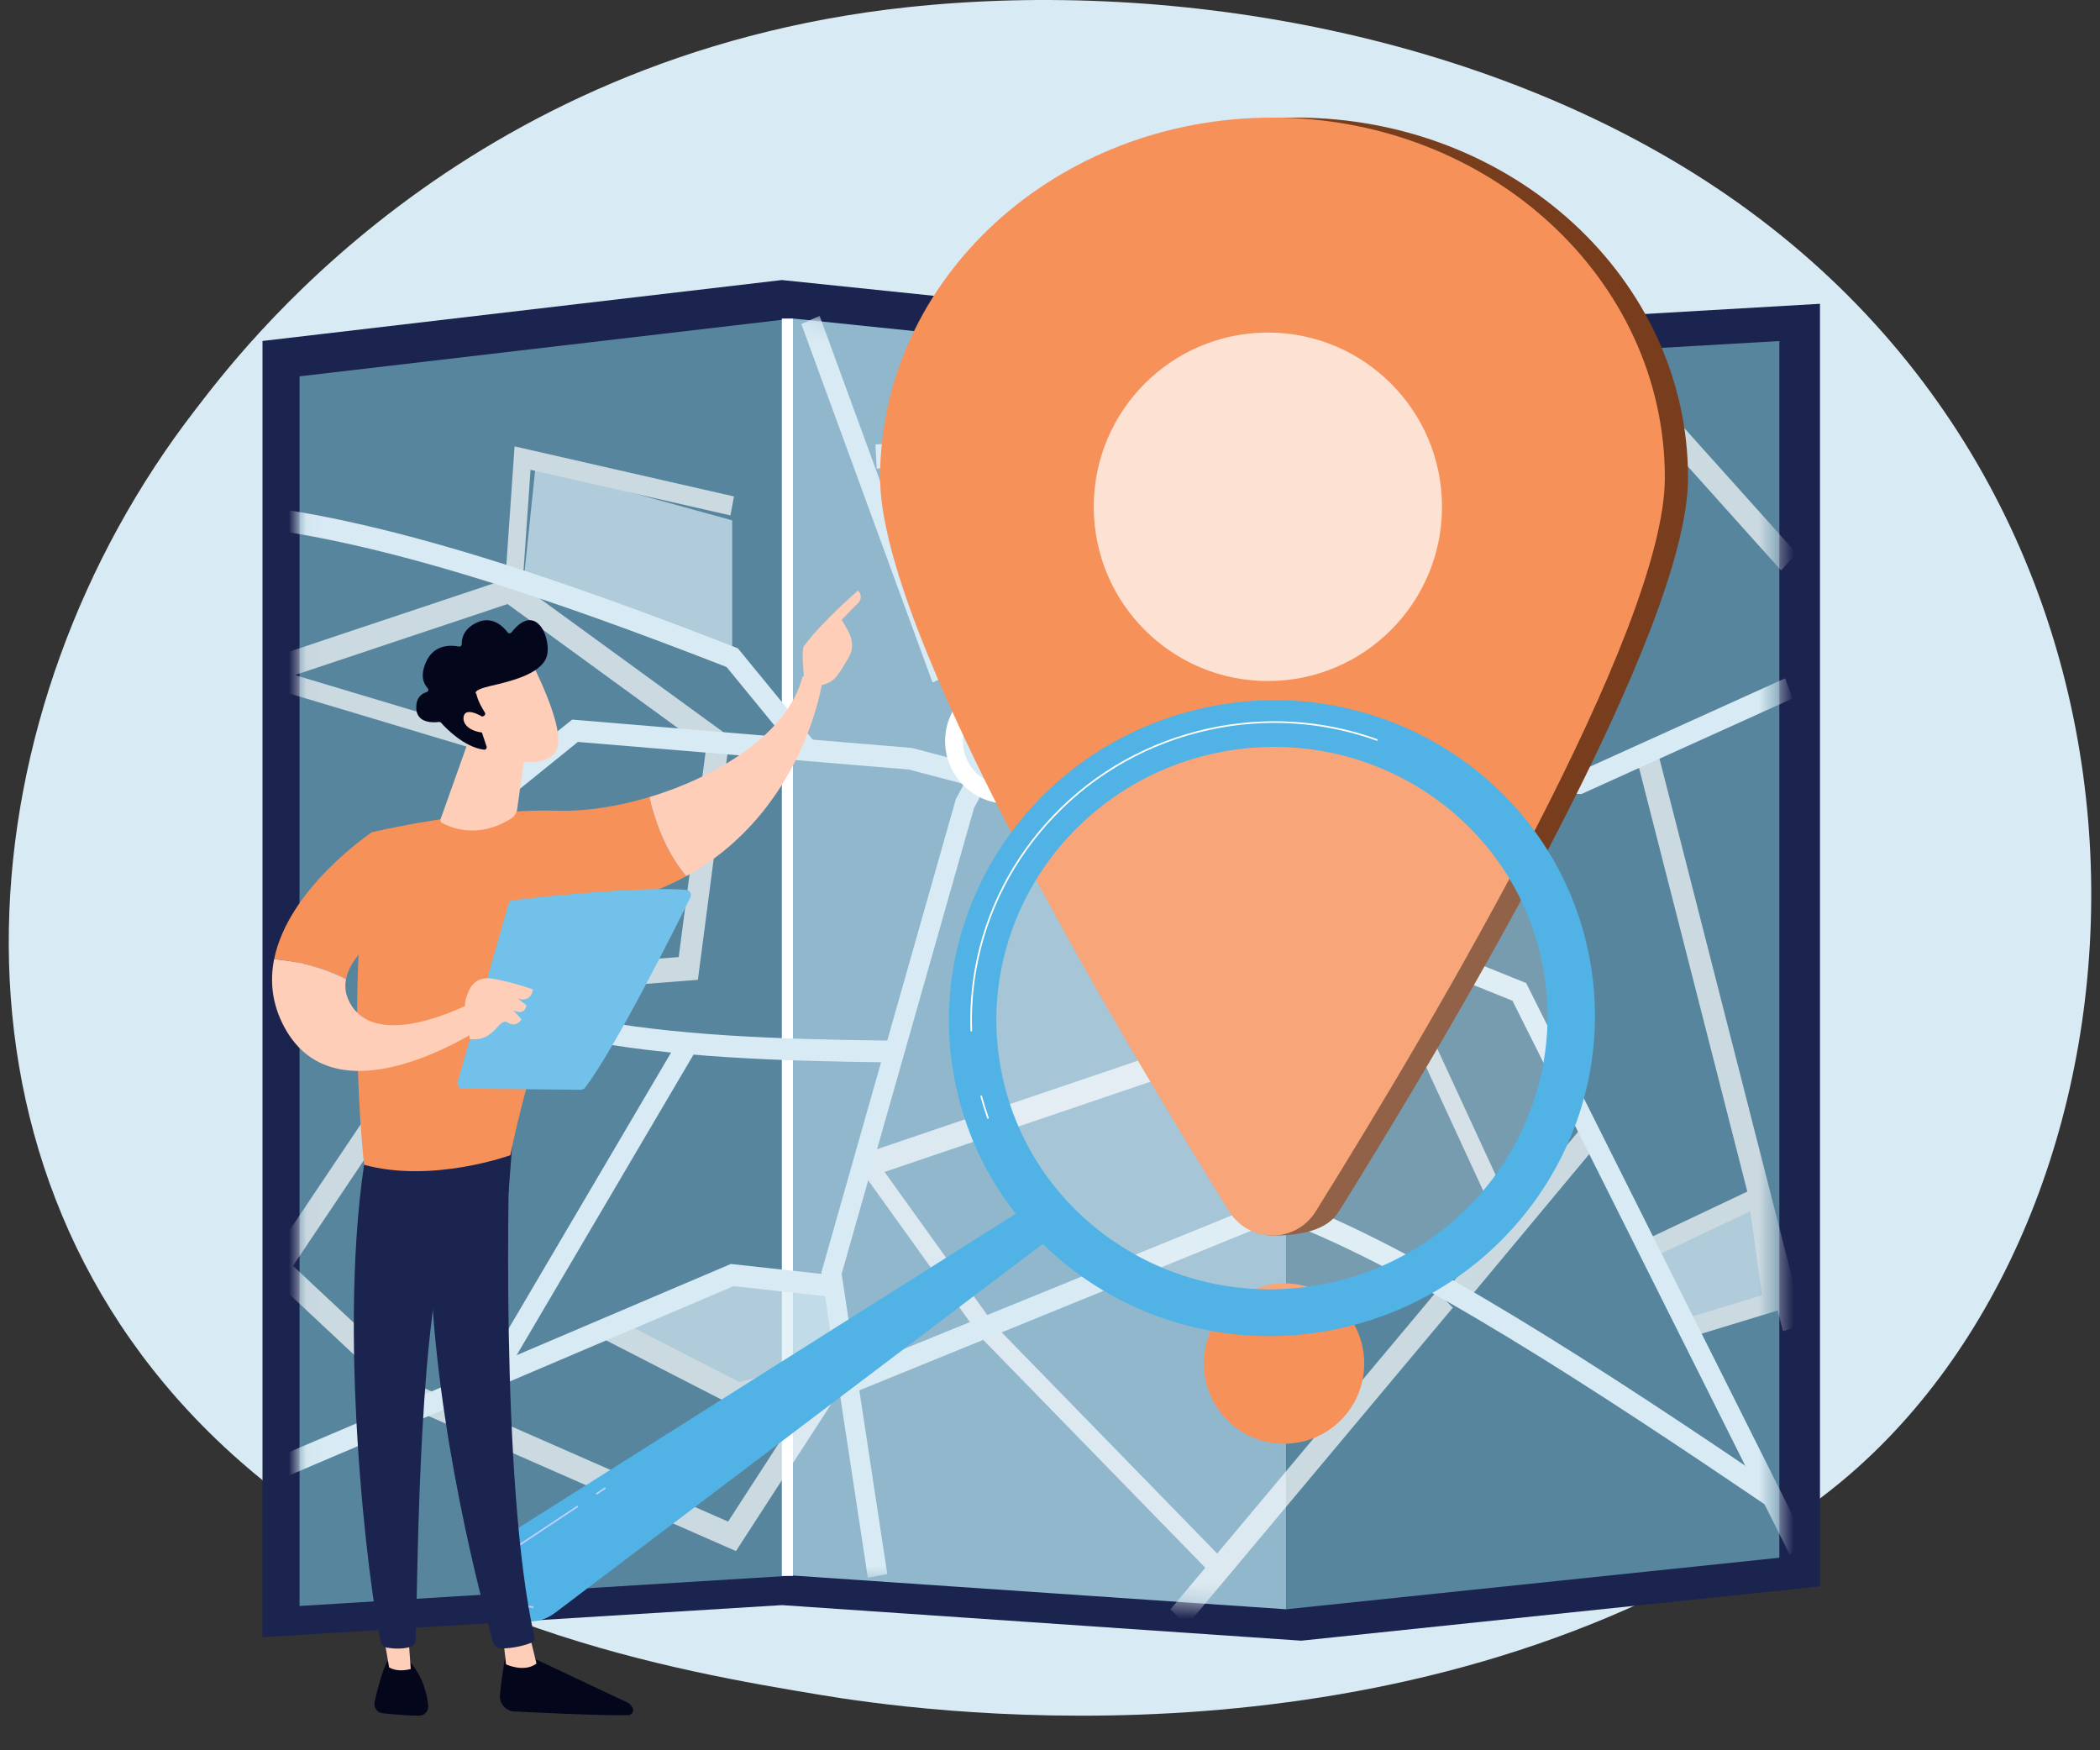 <svg xmlns="http://www.w3.org/2000/svg" width="120" height="100" viewBox="0 0 120 100" fill="none"><rect x="0" y="0" width="120" height="100" fill="#333333" stroke="none"/><g clip-path="url(#clip0_519_20114)"><path d="M105.706 84.236C103.262 86.345 100.95 87.705 99.124 88.78C77.651 101.412 52.243 97.73 46.843 96.83C38.869 95.502 23.455 92.936 12.312 82.191C-4.548 65.935 -1.923 40.325 11.155 23.419C13.547 20.327 26.182 3.164 51.864 0.411C67.406 -1.254 85.524 2.105 98.644 11.117C126.184 30.035 124.224 68.252 105.706 84.236H105.706Z" fill="#D8EAF3"></path><path d="M74.357 19.079L44.678 16L15 19.481V93.539L44.678 91.706L74.357 93.738L103.999 90.636V17.357L74.357 19.079Z" fill="#1B234F"></path><path d="M45.315 90.017L17.117 91.756V21.502L45.315 18.199V90.017Z" fill="#58859E"></path><path d="M73.514 91.945L45.315 90.017V18.199L73.514 21.12V91.945Z" fill="#91B7CD"></path><path d="M101.677 88.999L73.514 91.942V21.117L101.677 19.484V88.999Z" fill="#58859E"></path><path d="M45.315 18.199H44.677V90.037H45.315V18.199Z" fill="white"></path><mask id="mask0_519_20114" style="mask-type:luminance" maskUnits="userSpaceOnUse" x="17" y="18" width="85" height="74"><path d="M73.38 20.96L45.205 18.031L17.031 21.343V91.789L45.205 90.045L73.38 91.979L101.519 89.028V19.322L73.38 20.96Z" fill="white"></path></mask><g mask="url(#mask0_519_20114)"><g opacity="0.69"><path d="M80.57 21.832L88.289 27.431L83.028 32.108L76.827 26.639L80.57 21.832Z" fill="white"></path><path d="M29.959 32.821L30.603 26.637L41.84 29.729V37.575L29.959 32.821Z" fill="#D8EAF3"></path><path d="M94.303 71.298L100.535 68.348L101.378 74.332L95.931 75.991L94.303 71.298Z" fill="#D8EAF3"></path><path d="M35.583 76.062L41.84 79.113L48.078 78.136L47.514 74.092L41.84 72.848L35.583 76.062Z" fill="#D8EAF3"></path><path d="M29.202 33L12.223 38.668L12.586 39.991L15.038 39.173L30.75 43.883L31.013 42.815L16.847 38.569L29.003 34.511L40.344 42.767L38.783 54.68L26.381 55.652L15.474 71.886L16.481 72.709L27.044 56.986L39.879 55.98L41.697 42.096L29.202 33Z" fill="white"></path><path d="M23.902 80.837L10.938 68.707L11.748 67.652L24.713 79.782L23.902 80.837Z" fill="white"></path><path d="M73.649 68.753L65.913 47.727L64.752 48.247L68.823 59.309L49.055 66.017L49.423 67.339L69.296 60.595L72.489 69.273L73.649 68.753Z" fill="white"></path><path d="M90.177 64.659L86.41 69.181L78.97 53.066L78.077 53.568L85.682 70.04L85.705 70.027L82.804 73.51L83.726 74.446L91.099 65.595L90.177 64.659Z" fill="white"></path><path d="M85.647 36.715L84.92 35.589C84.888 35.614 84.868 35.634 84.867 35.636C85.265 35.206 90.663 27.997 94.195 23.256L94.635 22.664L102.668 31.618L101.777 32.591L94.721 24.725C93.946 25.766 92.259 28.027 90.569 30.281C85.89 36.524 85.761 36.626 85.647 36.715V36.715Z" fill="white"></path><path d="M69.462 44.047L66.945 34.538L63.869 25.87L50.099 26.773L50.024 25.393L64.703 24.43L68.139 34.12L70.664 43.659L69.462 44.047Z" fill="white"></path><path d="M29.881 33.117L28.882 33.032L29.404 25.504L41.942 28.364L41.739 29.447L30.316 26.842L29.881 33.117Z" fill="white"></path><path d="M82.871 32.915L82.246 32.051L87.461 27.454L80.235 21.714L80.821 20.816L89.118 27.409L82.871 32.915Z" fill="white"></path><path d="M103.092 75.681L94.78 43.16L93.574 43.535L99.847 68.08L93.98 70.858L94.375 71.875L100.013 69.205L100.689 73.999L96.298 75.336L96.565 76.402L101.584 74.874L101.886 76.057L103.092 75.681Z" fill="white"></path><path d="M42.055 88.619L23.621 80.525L24.084 79.241L41.606 86.934L46.594 79.235L42.111 80.417L34.473 76.496L35.002 75.242L42.244 78.96L49.562 77.032L42.055 88.619Z" fill="white"></path><path d="M82.099 73.774L69.554 88.759L56.809 75.682L49.632 65.684L48.846 66.371L56.047 76.402L56.071 76.435L68.874 89.571L66.885 91.947L67.805 92.886L83.019 74.712L82.099 73.774Z" fill="white"></path></g><path d="M45.896 43.452L41.518 38.108C31.707 34.291 20.533 30.345 11.864 29.891L11.918 28.648C20.772 29.112 32.107 33.124 42.028 36.987L42.163 37.04L46.733 42.617L45.896 43.452L45.896 43.452Z" fill="#D8EAF3"></path><path d="M100.957 86.028C91.4 79.553 80.59 72.425 73.08 69.669L48.666 79.615L48.275 78.447L73.058 68.352L73.244 68.419C80.878 71.167 91.856 78.401 101.547 84.967L100.957 86.028Z" fill="#D8EAF3"></path><path d="M53.286 38.991L45.791 18.513L46.836 18.047L54.332 38.525L53.286 38.991Z" fill="#D8EAF3"></path><path d="M87.252 44.659C85.313 36.358 81.578 30.642 75.833 27.182L76.373 26.09C79.543 27.999 82.171 30.602 84.185 33.828C86.014 36.758 87.374 40.199 88.343 44.349L87.252 44.659H87.252Z" fill="white"></path><path d="M28.725 78.78L27.784 78.084L38.86 59.266L39.801 59.962L28.725 78.78Z" fill="#D8EAF3"></path><path d="M90.363 45.368L57.824 43.936L57.869 42.693L90.162 44.114L102.008 38.754L102.436 39.905L90.363 45.368Z" fill="#D8EAF3"></path><path d="M12.607 85.961L12.201 84.8L41.762 72.215L47.57 72.852L47.458 74.09L41.918 73.483L12.607 85.961Z" fill="#D8EAF3"></path><path d="M50.703 60.696C38.011 60.548 26.116 59.836 20.049 52.849L20.863 51.988C26.627 58.626 38.273 59.306 50.715 59.452L50.703 60.696Z" fill="#D8EAF3"></path><path d="M49.589 90.138L46.936 72.695L46.976 72.553L54.618 45.665L58.043 39.266L71.598 31.181L80.64 20.199L81.474 21.036L72.303 32.175L58.855 40.196L55.655 46.175L48.093 72.783L50.701 89.932L49.589 90.138Z" fill="#D8EAF3"></path><path d="M102.264 88.806L86.427 57.176L57.148 45.339L51.937 43.967L33.023 42.389L12.139 59.279L11.472 58.275L32.692 41.113L32.9 41.13L52.111 42.733L57.474 44.145L57.505 44.157L87.21 56.168L87.311 56.371L103.251 88.204L102.264 88.806Z" fill="#D8EAF3"></path></g><path d="M57.589 45.922C59.567 45.922 61.171 44.319 61.171 42.34C61.171 40.362 59.567 38.758 57.589 38.758C55.611 38.758 54.007 40.362 54.007 42.34C54.007 44.319 55.611 45.922 57.589 45.922Z" fill="white"></path><path d="M57.59 44.907C59.007 44.907 60.156 43.758 60.156 42.34C60.156 40.923 59.007 39.773 57.59 39.773C56.172 39.773 55.023 40.923 55.023 42.34C55.023 43.758 56.172 44.907 57.59 44.907Z" fill="#D8EAF3"></path><path d="M76.615 81.143C78.404 79.353 78.404 76.451 76.615 74.661C74.826 72.871 71.925 72.871 70.136 74.661C68.347 76.451 68.347 79.353 70.136 81.143C71.925 82.933 74.826 82.933 76.615 81.143Z" fill="#F6915A"></path><path d="M96.46 27.299C96.46 36.016 83.338 58.255 76.502 69.224C75.972 70.076 74.829 70.592 72.713 70.592C71.71 70.592 72.105 70.073 71.574 69.222C64.738 58.251 51.617 36.015 51.617 27.299C51.617 15.933 61.656 6.719 74.039 6.719C86.422 6.719 96.46 15.933 96.46 27.299Z" fill="#783D1D"></path><path d="M95.134 27.299C95.134 36.016 82.011 58.255 75.176 69.224C74.645 70.076 73.714 70.593 72.711 70.592C71.708 70.592 70.778 70.073 70.248 69.222C63.412 58.251 50.291 36.015 50.291 27.299C50.291 15.933 60.33 6.719 72.713 6.719C85.096 6.719 95.135 15.933 95.135 27.299H95.134Z" fill="#F6915A"></path><path opacity="0.73" d="M72.45 38.91C77.945 38.91 82.4 34.453 82.4 28.955C82.4 23.457 77.945 19 72.45 19C66.955 19 62.5 23.457 62.5 28.955C62.5 34.453 66.955 38.91 72.45 38.91Z" fill="white"></path><path d="M59.142 68.652L28.882 87.764C27.613 88.566 27.295 90.279 28.192 91.482L28.34 91.68C29.134 92.745 30.642 92.96 31.702 92.159L60.4 70.452L59.142 68.652Z" fill="#50B2E5"></path><path opacity="0.19" d="M76.141 74.112C85.1 72.164 90.813 63.45 88.901 54.649C86.989 45.847 78.177 40.291 69.218 42.239C60.26 44.187 54.547 52.901 56.458 61.702C58.37 70.504 67.182 76.06 76.141 74.112Z" fill="white"></path><path d="M68.83 40.437C58.862 42.605 52.505 52.302 54.633 62.095C56.761 71.889 66.567 78.071 76.536 75.903C86.504 73.735 92.861 64.038 90.733 54.245C88.605 44.451 78.799 38.269 68.83 40.437ZM75.969 73.298C67.465 75.148 59.099 69.874 57.284 61.519C55.469 53.164 60.892 44.891 69.396 43.042C77.9 41.193 86.266 46.466 88.081 54.821C89.897 63.177 84.474 71.449 75.969 73.298Z" fill="#50B2E5"></path><path d="M56.45 63.919C56.433 63.917 56.417 63.906 56.411 63.888C56.267 63.482 56.137 63.064 56.025 62.647C56.018 62.621 56.033 62.596 56.058 62.589C56.083 62.582 56.109 62.597 56.116 62.622C56.228 63.037 56.357 63.452 56.5 63.857C56.509 63.881 56.496 63.908 56.472 63.917C56.465 63.92 56.457 63.92 56.45 63.919ZM55.496 58.934C55.474 58.931 55.456 58.913 55.455 58.889C55.412 57.71 55.496 56.522 55.703 55.359C56.292 52.067 57.842 49.032 60.185 46.582C62.584 44.074 65.662 42.355 69.085 41.611C72.304 40.91 75.629 41.124 78.698 42.23C78.723 42.239 78.736 42.266 78.727 42.291C78.718 42.315 78.691 42.328 78.666 42.319C75.613 41.22 72.307 41.007 69.105 41.703C65.7 42.444 62.639 44.154 60.254 46.648C57.923 49.084 56.382 52.102 55.797 55.376C55.59 56.532 55.507 57.713 55.55 58.886C55.551 58.912 55.531 58.934 55.505 58.935C55.502 58.935 55.499 58.935 55.497 58.935L55.496 58.934Z" fill="white"></path><path d="M30.404 91.865C29.35 91.732 28.715 91.278 28.514 90.514C28.309 89.738 28.645 88.903 29.347 88.436L32.958 86.039C32.98 86.025 33.01 86.031 33.024 86.052C33.038 86.074 33.032 86.104 33.011 86.118L29.4 88.515C28.731 88.959 28.412 89.753 28.605 90.49C28.797 91.22 29.414 91.652 30.449 91.775C30.475 91.779 30.493 91.802 30.49 91.828C30.487 91.854 30.463 91.872 30.437 91.87C30.426 91.868 30.415 91.867 30.404 91.865H30.404Z" fill="#BDD0FB"></path><path d="M34.091 85.389C34.078 85.388 34.066 85.38 34.058 85.369C34.043 85.347 34.049 85.317 34.071 85.303L34.539 84.992C34.56 84.978 34.59 84.984 34.604 85.005C34.619 85.027 34.613 85.057 34.591 85.071L34.123 85.382C34.113 85.388 34.102 85.391 34.091 85.389H34.091Z" fill="#BDD0FB"></path><path d="M28.926 94.316C28.926 94.316 28.69 95.582 28.569 96.836C28.521 97.326 28.895 97.755 29.386 97.781C31.056 97.866 34.628 98.036 35.91 97.991C36.103 97.984 36.231 97.788 36.162 97.608C36.103 97.457 35.989 97.334 35.843 97.266L29.967 94.496L28.926 94.317L28.926 94.316Z" fill="#04071B"></path><path d="M28.75 93.572L28.916 95.09C28.916 95.09 29.945 95.581 30.656 95.046L30.244 93.352L28.75 93.572H28.75Z" fill="#FFCEB8"></path><path d="M29.157 65.061C29.076 65.456 28.552 84.819 30.538 93.517C30.571 93.659 30.497 93.804 30.362 93.858C30.044 93.985 29.419 94.167 28.674 94.185C28.443 94.191 28.237 94.038 28.174 93.816C27.602 91.797 24.864 81.681 24.587 72.04C24.276 61.268 24.59 71.674 24.59 71.674L24.896 65.019L29.158 65.061H29.157Z" fill="#1B234F"></path><path d="M22.131 94.914C22.131 94.914 21.769 95.551 21.407 97.248C21.342 97.555 21.554 97.85 21.865 97.884C22.416 97.944 23.265 98.022 23.945 98.024C24.259 98.024 24.506 97.754 24.471 97.442C24.402 96.82 24.177 95.8 23.459 94.999L22.131 94.914V94.914Z" fill="#04071B"></path><path d="M21.836 92.962L22.235 95.259C22.235 95.259 22.648 95.572 23.471 95.356L23.294 92.887L21.836 92.962Z" fill="#FFCEB8"></path><path d="M20.962 65.579C19.172 75.78 21.088 90.836 21.754 93.785C21.795 93.966 21.939 94.105 22.122 94.137C22.431 94.191 22.941 94.238 23.446 94.097C23.619 94.048 23.743 93.893 23.752 93.713C23.867 91.334 23.839 76.726 25.471 70.969C25.553 70.677 25.734 70.424 25.983 70.25L29.064 68.102L29.332 64.586L20.961 65.578L20.962 65.579Z" fill="#1B234F"></path><path d="M31.93 46.319C26.859 46.187 21.25 47.55 21.25 47.55C19.654 56.36 20.805 66.55 20.805 66.55C24.721 67.618 29.166 66 29.166 66C29.853 62.318 32.997 51.967 32.997 51.967C35.477 51.682 37.525 50.987 39.215 50.057C37.947 48.558 37.361 46.66 37.109 45.539C35.311 46.08 33.494 46.36 31.93 46.319H31.93Z" fill="#F6915A"></path><path d="M46.981 38.989C46.488 38.383 45.855 38.662 45.855 38.662C45.078 41.808 41.141 44.328 37.109 45.54C37.361 46.661 37.948 48.558 39.215 50.058C45.923 46.369 46.981 38.989 46.981 38.989Z" fill="#FFCEB8"></path><path d="M46.858 39.142C46.909 39.308 46.303 39.555 45.953 38.873C45.944 38.548 45.76 37.154 45.956 36.891C47.004 35.491 49.025 33.742 49.025 33.742C49.36 34.08 49.078 34.406 49.078 34.406L48.096 35.41C48.296 35.779 48.541 36.092 48.653 36.538C48.738 36.875 48.681 37.235 48.508 37.54C48.334 37.846 48.097 38.244 47.874 38.554C47.452 39.143 46.858 39.141 46.858 39.141V39.142Z" fill="#FFCEB8"></path><path d="M47.664 36.062L46.771 36.806L46.486 37.551L47.267 38.435C47.267 38.435 47.547 36.953 47.748 36.634C47.948 36.315 47.847 36.158 47.664 36.062Z" fill="#FFCEB8"></path><path d="M23.148 52.482L21.25 47.551C21.25 47.551 16.483 50.725 15.665 54.801C16.559 54.875 18.185 55.124 19.772 55.944C20.141 54.02 23.148 52.482 23.148 52.482V52.482Z" fill="#F6915A"></path><path d="M27.243 57.145C27.243 57.145 21.896 60.101 20.127 57.516C19.759 56.98 19.675 56.449 19.771 55.944C18.185 55.124 16.558 54.876 15.664 54.801C15.418 56.029 15.529 57.34 16.24 58.669C19.328 64.452 27.935 58.463 27.935 58.463L27.243 57.144V57.145Z" fill="#FFCEB8"></path><path d="M26.832 42.152L25.174 46.806C25.147 46.883 25.177 46.969 25.249 47.009C25.686 47.257 27.264 47.975 29.185 46.782C29.386 46.658 29.523 46.453 29.555 46.22L30.116 42.184L26.832 42.153V42.152Z" fill="#FFCEB8"></path><path d="M30.384 37.859C30.384 37.859 32.124 41.213 31.884 42.559C31.644 43.905 29.449 43.788 27.542 42.674L26.236 39.058L30.384 37.859Z" fill="#FFCEB8"></path><path d="M27.643 40.907C27.722 40.873 27.751 40.778 27.705 40.706C27.566 40.488 27.304 40.043 27.222 39.654C27.222 39.654 26.906 39.447 28.038 39.188C29.17 38.928 30.858 38.524 31.221 37.566C31.575 36.632 30.691 34.265 29.226 36.13C29.17 36.201 29.062 36.202 29.008 36.13C28.774 35.819 28.157 35.172 27.287 35.552C26.474 35.908 26.377 36.501 26.385 36.8C26.387 36.888 26.308 36.956 26.222 36.939C25.813 36.857 24.831 36.78 24.362 37.784C23.977 38.612 24.218 39.084 24.439 39.316C24.511 39.392 24.478 39.514 24.378 39.544C24.108 39.624 23.759 39.848 23.787 40.48C23.827 41.352 24.803 41.285 25.08 41.248C25.126 41.242 25.172 41.258 25.202 41.292C25.438 41.558 26.499 42.687 27.658 42.833C27.758 42.845 27.837 42.747 27.805 42.651L27.317 41.186C27.294 41.117 27.327 41.043 27.393 41.015L27.643 40.907H27.643Z" fill="#04071B"></path><path d="M27.844 41.118C27.844 41.118 26.59 40.24 26.491 40.969C26.392 41.697 27.617 42.036 28.228 41.77L27.843 41.118H27.844Z" fill="#FFCEB8"></path><path d="M26.151 61.819L29.063 51.642C29.096 51.527 29.195 51.443 29.314 51.429C29.842 51.367 31.371 51.194 33.136 51.045C35.263 50.865 37.733 50.719 39.209 50.843C39.419 50.861 39.545 51.083 39.452 51.272C38.612 52.97 35.161 59.88 33.432 62.144C33.375 62.219 33.286 62.263 33.192 62.262L26.434 62.199C26.237 62.197 26.096 62.009 26.15 61.819L26.151 61.819Z" fill="#71C1EA"></path><path d="M26.854 59.361C26.854 59.361 26.449 57.691 26.612 57.099C26.776 56.507 27.093 55.745 28.15 55.915C29.207 56.084 30.454 56.529 30.454 56.529C30.454 56.529 30.391 57.3 29.587 57.052L30.086 57.437C30.086 57.437 30.015 58.055 29.336 57.725L29.799 58.237C29.799 58.237 29.508 58.744 29.008 58.419C28.509 58.093 28.27 59.562 26.854 59.361V59.361Z" fill="#FFCEB8"></path></g><defs><clipPath id="clip0_519_20114"><rect width="119" height="100" fill="white" transform="translate(0.5)"></rect></clipPath></defs></svg>